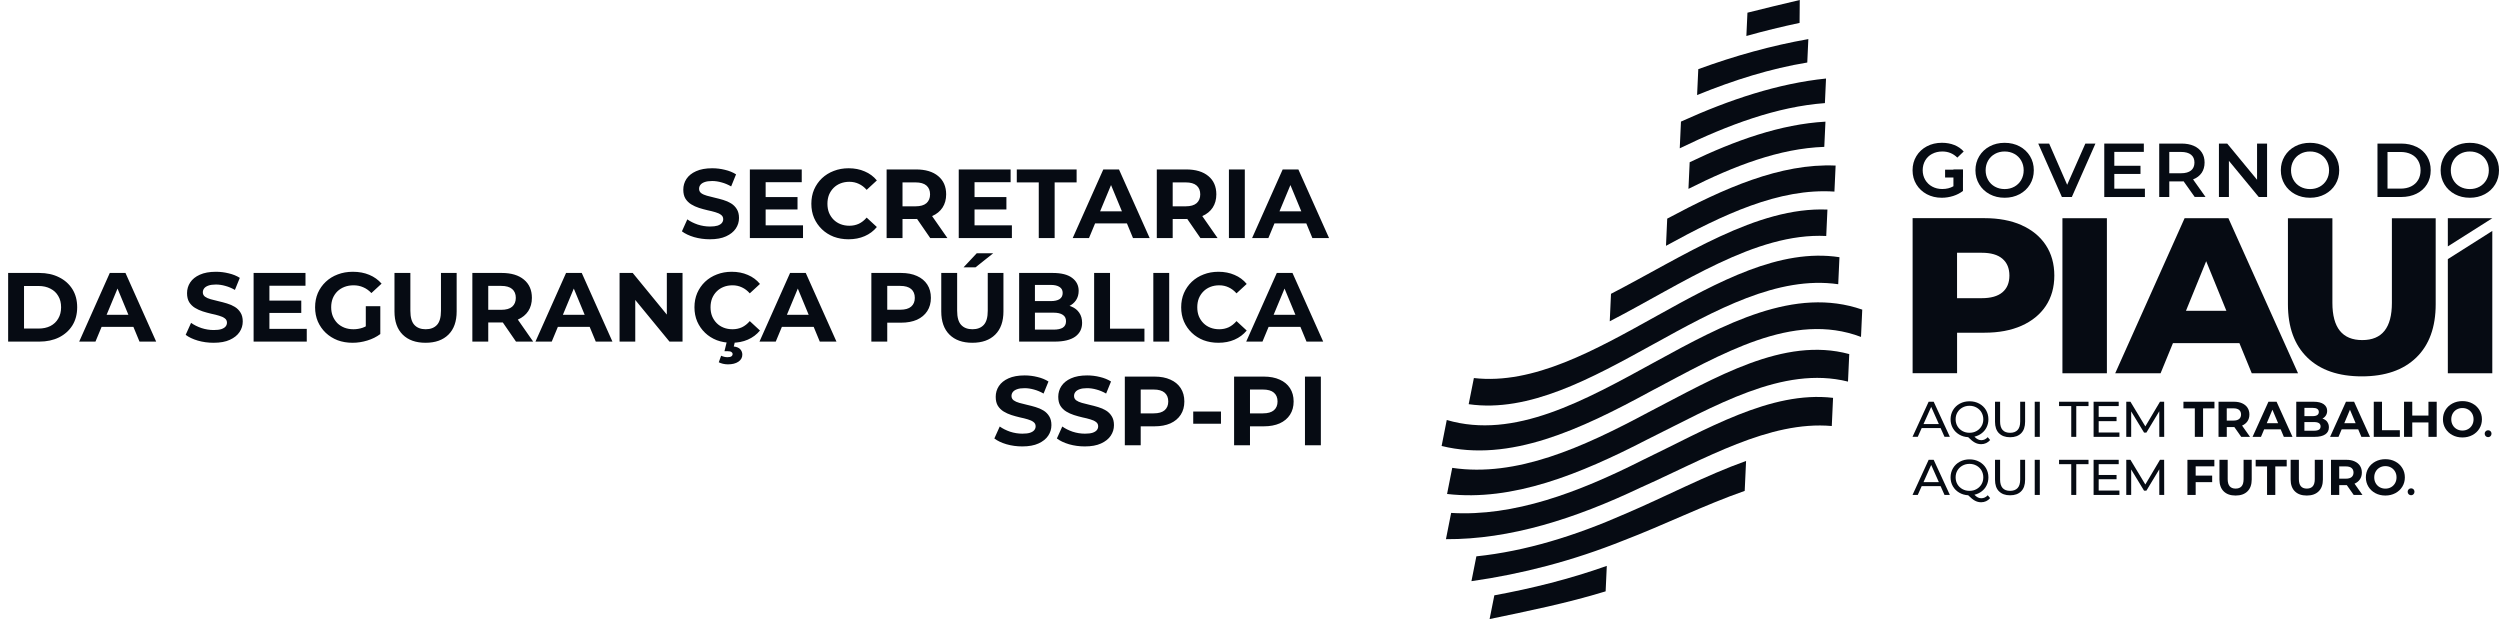 <svg xmlns="http://www.w3.org/2000/svg" width="210" height="52" viewBox="0 0 210 52" fill="none"><path d="M59.629 20.099C59.168 20.099 58.726 20.038 58.303 19.918C57.88 19.791 57.54 19.629 57.281 19.432L57.734 18.427C57.982 18.602 58.273 18.748 58.608 18.863C58.948 18.973 59.292 19.028 59.638 19.028C59.901 19.028 60.113 19.003 60.272 18.954C60.437 18.899 60.557 18.825 60.634 18.731C60.711 18.638 60.75 18.531 60.75 18.41C60.75 18.256 60.689 18.135 60.569 18.048C60.448 17.954 60.288 17.88 60.091 17.825C59.893 17.765 59.673 17.71 59.432 17.66C59.195 17.605 58.956 17.54 58.715 17.463C58.479 17.386 58.262 17.287 58.064 17.166C57.866 17.045 57.704 16.886 57.578 16.688C57.457 16.491 57.397 16.238 57.397 15.93C57.397 15.601 57.485 15.302 57.66 15.032C57.842 14.758 58.111 14.541 58.468 14.382C58.83 14.217 59.283 14.134 59.827 14.134C60.19 14.134 60.547 14.178 60.898 14.266C61.249 14.349 61.56 14.475 61.829 14.645L61.417 15.659C61.148 15.505 60.879 15.392 60.61 15.321C60.341 15.244 60.077 15.205 59.819 15.205C59.561 15.205 59.349 15.236 59.184 15.296C59.02 15.356 58.902 15.436 58.83 15.535C58.759 15.628 58.723 15.738 58.723 15.864C58.723 16.013 58.783 16.134 58.904 16.227C59.025 16.315 59.184 16.386 59.382 16.441C59.58 16.496 59.797 16.551 60.033 16.606C60.275 16.661 60.514 16.724 60.75 16.795C60.991 16.867 61.211 16.963 61.409 17.084C61.606 17.204 61.766 17.364 61.887 17.561C62.013 17.759 62.076 18.009 62.076 18.311C62.076 18.635 61.985 18.932 61.804 19.201C61.623 19.47 61.351 19.687 60.989 19.852C60.632 20.017 60.178 20.099 59.629 20.099ZM62.988 20V14.233H67.346V15.304H64.314V18.929H67.453V20H62.988ZM64.216 17.595V16.556H66.992V17.595H64.216ZM71.275 20.099C70.83 20.099 70.415 20.027 70.031 19.885C69.652 19.736 69.322 19.528 69.042 19.259C68.762 18.989 68.542 18.674 68.383 18.311C68.229 17.949 68.153 17.55 68.153 17.117C68.153 16.683 68.229 16.285 68.383 15.922C68.542 15.56 68.762 15.244 69.042 14.975C69.328 14.706 69.66 14.5 70.039 14.357C70.418 14.209 70.833 14.134 71.283 14.134C71.783 14.134 72.233 14.222 72.634 14.398C73.04 14.568 73.381 14.821 73.656 15.156L72.799 15.947C72.601 15.722 72.381 15.554 72.14 15.444C71.898 15.329 71.635 15.271 71.349 15.271C71.08 15.271 70.833 15.315 70.607 15.403C70.382 15.491 70.187 15.617 70.022 15.782C69.858 15.947 69.729 16.142 69.635 16.367C69.547 16.592 69.504 16.842 69.504 17.117C69.504 17.391 69.547 17.641 69.635 17.866C69.729 18.091 69.858 18.287 70.022 18.451C70.187 18.616 70.382 18.742 70.607 18.83C70.833 18.918 71.08 18.962 71.349 18.962C71.635 18.962 71.898 18.907 72.14 18.797C72.381 18.682 72.601 18.509 72.799 18.278L73.656 19.069C73.381 19.404 73.04 19.66 72.634 19.835C72.233 20.011 71.78 20.099 71.275 20.099ZM74.476 20V14.233H76.94C77.741 14.233 78.365 14.42 78.81 14.793C79.254 15.162 79.477 15.672 79.477 16.326C79.477 16.754 79.375 17.125 79.172 17.438C78.969 17.745 78.681 17.982 78.307 18.146C77.934 18.311 77.489 18.394 76.972 18.394H75.218L75.811 17.809V20H74.476ZM78.142 20L76.701 17.907H78.126L79.584 20H78.142ZM75.811 17.957L75.218 17.331H76.898C77.31 17.331 77.618 17.243 77.821 17.067C78.024 16.886 78.126 16.639 78.126 16.326C78.126 16.007 78.024 15.76 77.821 15.584C77.618 15.409 77.31 15.321 76.898 15.321H75.218L75.811 14.686V17.957ZM80.534 20V14.233H84.892V15.304H81.861V18.929H84.999V20H80.534ZM81.762 17.595V16.556H84.538V17.595H81.762ZM87.256 20V15.321H85.41V14.233H90.436V15.321H88.59V20H87.256ZM90.106 20L92.677 14.233H93.995L96.573 20H95.173L93.064 14.909H93.591L91.474 20H90.106ZM91.391 18.764L91.746 17.751H94.711L95.074 18.764H91.391ZM97.171 20V14.233H99.635C100.437 14.233 101.06 14.42 101.505 14.793C101.95 15.162 102.172 15.672 102.172 16.326C102.172 16.754 102.07 17.125 101.867 17.438C101.664 17.745 101.376 17.982 101.002 18.146C100.629 18.311 100.184 18.394 99.668 18.394H97.913L98.506 17.809V20H97.171ZM100.838 20L99.396 17.907H100.821L102.279 20H100.838ZM98.506 17.957L97.913 17.331H99.594C100.005 17.331 100.313 17.243 100.516 17.067C100.719 16.886 100.821 16.639 100.821 16.326C100.821 16.007 100.719 15.76 100.516 15.584C100.313 15.409 100.005 15.321 99.594 15.321H97.913L98.506 14.686V17.957ZM103.229 20V14.233H104.564V20H103.229ZM105.175 20L107.745 14.233H109.063L111.642 20H110.241L108.132 14.909H108.659L106.542 20H105.175ZM106.46 18.764L106.814 17.751H109.78L110.142 18.764H106.46Z" fill="#060B13"></path><path d="M0.684 28.695V22.928H3.304C3.93 22.928 4.482 23.049 4.959 23.29C5.437 23.526 5.811 23.859 6.08 24.287C6.349 24.715 6.483 25.224 6.483 25.811C6.483 26.393 6.349 26.901 6.08 27.335C5.811 27.764 5.437 28.099 4.959 28.34C4.482 28.576 3.93 28.695 3.304 28.695H0.684ZM2.018 27.599H3.238C3.622 27.599 3.954 27.527 4.234 27.385C4.52 27.236 4.74 27.028 4.893 26.759C5.053 26.489 5.132 26.174 5.132 25.811C5.132 25.443 5.053 25.128 4.893 24.864C4.74 24.595 4.52 24.389 4.234 24.246C3.954 24.098 3.622 24.023 3.238 24.023H2.018V27.599ZM6.652 28.695L9.222 22.928H10.54L13.118 28.695H11.718L9.609 23.603H10.136L8.019 28.695H6.652ZM7.937 27.459L8.291 26.446H11.257L11.619 27.459H7.937ZM17.945 28.793C17.483 28.793 17.041 28.733 16.618 28.612C16.195 28.486 15.855 28.324 15.597 28.126L16.05 27.121C16.297 27.297 16.588 27.442 16.923 27.558C17.264 27.668 17.607 27.723 17.953 27.723C18.216 27.723 18.428 27.698 18.587 27.648C18.752 27.593 18.873 27.519 18.95 27.426C19.027 27.332 19.065 27.225 19.065 27.105C19.065 26.951 19.005 26.83 18.884 26.742C18.763 26.649 18.604 26.575 18.406 26.52C18.208 26.459 17.989 26.404 17.747 26.355C17.511 26.3 17.272 26.234 17.03 26.157C16.794 26.08 16.577 25.982 16.379 25.861C16.182 25.74 16.02 25.581 15.893 25.383C15.773 25.185 15.712 24.933 15.712 24.625C15.712 24.295 15.8 23.996 15.976 23.727C16.157 23.452 16.426 23.235 16.783 23.076C17.145 22.911 17.599 22.829 18.142 22.829C18.505 22.829 18.862 22.873 19.213 22.961C19.565 23.043 19.875 23.169 20.144 23.34L19.732 24.353C19.463 24.199 19.194 24.087 18.925 24.015C18.656 23.938 18.392 23.9 18.134 23.9C17.876 23.9 17.665 23.93 17.5 23.991C17.335 24.051 17.217 24.131 17.145 24.23C17.074 24.323 17.038 24.433 17.038 24.559C17.038 24.707 17.099 24.828 17.22 24.922C17.34 25.009 17.5 25.081 17.698 25.136C17.895 25.191 18.112 25.245 18.348 25.3C18.59 25.355 18.829 25.419 19.065 25.49C19.307 25.561 19.526 25.657 19.724 25.778C19.922 25.899 20.081 26.058 20.202 26.256C20.328 26.454 20.391 26.704 20.391 27.006C20.391 27.33 20.301 27.626 20.119 27.895C19.938 28.165 19.666 28.381 19.304 28.546C18.947 28.711 18.494 28.793 17.945 28.793ZM21.303 28.695V22.928H25.661V23.999H22.63V27.624H25.768V28.695H21.303ZM22.531 26.289V25.251H25.307V26.289H22.531ZM29.615 28.793C29.159 28.793 28.739 28.722 28.354 28.579C27.975 28.431 27.643 28.222 27.358 27.953C27.077 27.684 26.858 27.368 26.698 27.006C26.545 26.643 26.468 26.245 26.468 25.811C26.468 25.377 26.545 24.979 26.698 24.617C26.858 24.254 27.08 23.938 27.366 23.669C27.651 23.4 27.986 23.194 28.371 23.051C28.755 22.903 29.178 22.829 29.64 22.829C30.15 22.829 30.609 22.914 31.015 23.084C31.427 23.255 31.773 23.502 32.053 23.826L31.197 24.617C30.988 24.397 30.76 24.235 30.513 24.131C30.266 24.021 29.997 23.966 29.705 23.966C29.425 23.966 29.17 24.01 28.939 24.098C28.709 24.186 28.508 24.312 28.338 24.477C28.173 24.641 28.044 24.836 27.951 25.062C27.863 25.287 27.819 25.537 27.819 25.811C27.819 26.08 27.863 26.328 27.951 26.553C28.044 26.778 28.173 26.976 28.338 27.146C28.508 27.311 28.706 27.437 28.931 27.525C29.162 27.613 29.414 27.657 29.689 27.657C29.953 27.657 30.208 27.615 30.455 27.533C30.708 27.445 30.952 27.3 31.188 27.096L31.946 28.06C31.633 28.296 31.268 28.478 30.851 28.604C30.439 28.73 30.027 28.793 29.615 28.793ZM31.946 28.06L30.727 27.887V25.721H31.946V28.06ZM35.748 28.793C34.93 28.793 34.29 28.566 33.828 28.11C33.367 27.654 33.136 27.003 33.136 26.157V22.928H34.471V26.108C34.471 26.657 34.584 27.052 34.809 27.294C35.034 27.536 35.35 27.657 35.756 27.657C36.163 27.657 36.478 27.536 36.704 27.294C36.929 27.052 37.041 26.657 37.041 26.108V22.928H38.359V26.157C38.359 27.003 38.129 27.654 37.667 28.11C37.206 28.566 36.566 28.793 35.748 28.793ZM39.678 28.695V22.928H42.142C42.943 22.928 43.567 23.115 44.011 23.488C44.456 23.856 44.679 24.367 44.679 25.02C44.679 25.449 44.577 25.82 44.374 26.133C44.171 26.44 43.883 26.676 43.509 26.841C43.136 27.006 42.691 27.088 42.174 27.088H40.42L41.013 26.503V28.695H39.678ZM43.344 28.695L41.903 26.602H43.328L44.786 28.695H43.344ZM41.013 26.651L40.42 26.025H42.1C42.512 26.025 42.82 25.938 43.023 25.762C43.226 25.581 43.328 25.333 43.328 25.02C43.328 24.702 43.226 24.455 43.023 24.279C42.82 24.103 42.512 24.015 42.1 24.015H40.42L41.013 23.381V26.651ZM44.978 28.695L47.549 22.928H48.867L51.445 28.695H50.045L47.936 23.603H48.463L46.346 28.695H44.978ZM46.264 27.459L46.618 26.446H49.583L49.946 27.459H46.264ZM52.044 28.695V22.928H53.148L56.55 27.08H56.014V22.928H57.333V28.695H56.237L52.826 24.543H53.362V28.695H52.044ZM61.457 28.793C61.012 28.793 60.597 28.722 60.213 28.579C59.834 28.431 59.504 28.222 59.224 27.953C58.944 27.684 58.724 27.368 58.565 27.006C58.411 26.643 58.334 26.245 58.334 25.811C58.334 25.377 58.411 24.979 58.565 24.617C58.724 24.254 58.944 23.938 59.224 23.669C59.51 23.4 59.842 23.194 60.221 23.051C60.6 22.903 61.014 22.829 61.465 22.829C61.965 22.829 62.415 22.917 62.816 23.093C63.222 23.263 63.563 23.515 63.837 23.851L62.981 24.641C62.783 24.416 62.563 24.249 62.322 24.139C62.08 24.023 61.816 23.966 61.531 23.966C61.262 23.966 61.014 24.01 60.789 24.098C60.564 24.186 60.369 24.312 60.204 24.477C60.04 24.641 59.911 24.836 59.817 25.062C59.729 25.287 59.685 25.537 59.685 25.811C59.685 26.086 59.729 26.336 59.817 26.561C59.911 26.786 60.04 26.981 60.204 27.146C60.369 27.311 60.564 27.437 60.789 27.525C61.014 27.613 61.262 27.657 61.531 27.657C61.816 27.657 62.08 27.602 62.322 27.492C62.563 27.377 62.783 27.203 62.981 26.973L63.837 27.764C63.563 28.099 63.222 28.354 62.816 28.53C62.415 28.706 61.962 28.793 61.457 28.793ZM61.144 30.606C61.001 30.606 60.861 30.589 60.723 30.556C60.592 30.523 60.476 30.482 60.377 30.433L60.575 29.881C60.657 29.919 60.743 29.95 60.831 29.971C60.918 29.994 61.012 30.004 61.111 30.004C61.264 30.004 61.374 29.98 61.44 29.93C61.506 29.881 61.539 29.818 61.539 29.741C61.539 29.669 61.506 29.612 61.44 29.568C61.38 29.524 61.278 29.502 61.135 29.502H60.855L61.069 28.629H61.753L61.638 29.107C61.885 29.134 62.066 29.211 62.182 29.337C62.297 29.469 62.355 29.62 62.355 29.79C62.355 30.037 62.245 30.235 62.025 30.383C61.805 30.532 61.511 30.606 61.144 30.606ZM63.796 28.695L66.366 22.928H67.684L70.263 28.695H68.862L66.753 23.603H67.281L65.163 28.695H63.796ZM65.081 27.459L65.435 26.446H68.401L68.763 27.459H65.081ZM73.194 28.695V22.928H75.69C76.207 22.928 76.651 23.013 77.025 23.183C77.398 23.348 77.687 23.587 77.89 23.9C78.093 24.213 78.195 24.587 78.195 25.02C78.195 25.449 78.093 25.82 77.89 26.133C77.687 26.446 77.398 26.687 77.025 26.858C76.651 27.022 76.207 27.105 75.69 27.105H73.936L74.529 26.503V28.695H73.194ZM74.529 26.651L73.936 26.017H75.616C76.028 26.017 76.336 25.929 76.539 25.754C76.742 25.578 76.844 25.333 76.844 25.02C76.844 24.702 76.742 24.455 76.539 24.279C76.336 24.103 76.028 24.015 75.616 24.015H73.936L74.529 23.381V26.651ZM81.677 28.793C80.859 28.793 80.219 28.566 79.758 28.11C79.296 27.654 79.066 27.003 79.066 26.157V22.928H80.4V26.108C80.4 26.657 80.513 27.052 80.738 27.294C80.963 27.536 81.279 27.657 81.686 27.657C82.092 27.657 82.408 27.536 82.633 27.294C82.858 27.052 82.971 26.657 82.971 26.108V22.928H84.289V26.157C84.289 27.003 84.058 27.654 83.597 28.11C83.135 28.566 82.496 28.793 81.677 28.793ZM80.936 22.458L82.048 21.272H83.432L81.941 22.458H80.936ZM85.608 28.695V22.928H88.425C89.15 22.928 89.694 23.065 90.056 23.34C90.424 23.614 90.608 23.977 90.608 24.427C90.608 24.729 90.534 24.993 90.386 25.218C90.237 25.438 90.034 25.608 89.776 25.729C89.518 25.85 89.221 25.91 88.886 25.91L89.043 25.572C89.405 25.572 89.727 25.633 90.007 25.754C90.287 25.869 90.504 26.042 90.658 26.273C90.817 26.503 90.897 26.786 90.897 27.121C90.897 27.615 90.702 28.003 90.312 28.283C89.922 28.557 89.348 28.695 88.59 28.695H85.608ZM86.934 27.689H88.491C88.837 27.689 89.098 27.635 89.274 27.525C89.455 27.409 89.546 27.228 89.546 26.981C89.546 26.739 89.455 26.561 89.274 26.446C89.098 26.325 88.837 26.264 88.491 26.264H86.835V25.292H88.26C88.584 25.292 88.832 25.237 89.002 25.128C89.177 25.012 89.265 24.839 89.265 24.608C89.265 24.383 89.177 24.216 89.002 24.106C88.832 23.991 88.584 23.933 88.26 23.933H86.934V27.689ZM91.907 28.695V22.928H93.242V27.607H96.133V28.695H91.907ZM96.879 28.695V22.928H98.213V28.695H96.879ZM102.342 28.793C101.897 28.793 101.482 28.722 101.098 28.579C100.719 28.431 100.389 28.222 100.109 27.953C99.829 27.684 99.609 27.368 99.45 27.006C99.296 26.643 99.219 26.245 99.219 25.811C99.219 25.377 99.296 24.979 99.45 24.617C99.609 24.254 99.829 23.938 100.109 23.669C100.395 23.4 100.727 23.194 101.106 23.051C101.485 22.903 101.9 22.829 102.35 22.829C102.85 22.829 103.3 22.917 103.701 23.093C104.107 23.263 104.448 23.515 104.723 23.851L103.866 24.641C103.668 24.416 103.448 24.249 103.207 24.139C102.965 24.023 102.701 23.966 102.416 23.966C102.147 23.966 101.9 24.01 101.674 24.098C101.449 24.186 101.254 24.312 101.09 24.477C100.925 24.641 100.796 24.836 100.702 25.062C100.614 25.287 100.571 25.537 100.571 25.811C100.571 26.086 100.614 26.336 100.702 26.561C100.796 26.786 100.925 26.981 101.09 27.146C101.254 27.311 101.449 27.437 101.674 27.525C101.9 27.613 102.147 27.657 102.416 27.657C102.701 27.657 102.965 27.602 103.207 27.492C103.448 27.377 103.668 27.203 103.866 26.973L104.723 27.764C104.448 28.099 104.107 28.354 103.701 28.53C103.3 28.706 102.847 28.793 102.342 28.793ZM104.681 28.695L107.251 22.928H108.569L111.148 28.695H109.747L107.638 23.603H108.166L106.048 28.695H104.681ZM105.966 27.459L106.32 26.446H109.286L109.648 27.459H105.966Z" fill="#060B13"></path><path d="M85.873 37.499C85.411 37.499 84.969 37.439 84.546 37.318C84.123 37.192 83.783 37.03 83.525 36.832L83.978 35.827C84.225 36.003 84.516 36.148 84.851 36.264C85.192 36.374 85.535 36.428 85.881 36.428C86.144 36.428 86.356 36.404 86.515 36.354C86.68 36.3 86.801 36.225 86.877 36.132C86.954 36.039 86.993 35.931 86.993 35.811C86.993 35.657 86.933 35.536 86.812 35.448C86.691 35.355 86.531 35.281 86.334 35.226C86.136 35.165 85.916 35.11 85.675 35.061C85.439 35.006 85.2 34.94 84.958 34.863C84.722 34.786 84.505 34.688 84.307 34.567C84.109 34.446 83.948 34.287 83.821 34.089C83.7 33.891 83.64 33.639 83.64 33.331C83.64 33.002 83.728 32.702 83.904 32.433C84.085 32.158 84.354 31.942 84.711 31.782C85.073 31.617 85.526 31.535 86.07 31.535C86.433 31.535 86.79 31.579 87.141 31.667C87.493 31.749 87.803 31.876 88.072 32.046L87.66 33.059C87.391 32.905 87.122 32.793 86.853 32.721C86.584 32.645 86.32 32.606 86.062 32.606C85.804 32.606 85.592 32.636 85.428 32.697C85.263 32.757 85.145 32.837 85.073 32.936C85.002 33.029 84.966 33.139 84.966 33.265C84.966 33.413 85.027 33.534 85.147 33.628C85.268 33.715 85.428 33.787 85.625 33.842C85.823 33.897 86.04 33.952 86.276 34.007C86.518 34.061 86.757 34.125 86.993 34.196C87.234 34.267 87.454 34.364 87.652 34.484C87.85 34.605 88.009 34.764 88.13 34.962C88.256 35.16 88.319 35.41 88.319 35.712C88.319 36.036 88.229 36.332 88.047 36.602C87.866 36.871 87.594 37.088 87.232 37.252C86.875 37.417 86.422 37.499 85.873 37.499ZM91.126 37.499C90.665 37.499 90.222 37.439 89.8 37.318C89.377 37.192 89.036 37.03 88.778 36.832L89.231 35.827C89.478 36.003 89.769 36.148 90.104 36.264C90.445 36.374 90.788 36.428 91.134 36.428C91.398 36.428 91.609 36.404 91.769 36.354C91.933 36.3 92.054 36.225 92.131 36.132C92.208 36.039 92.246 35.931 92.246 35.811C92.246 35.657 92.186 35.536 92.065 35.448C91.944 35.355 91.785 35.281 91.587 35.226C91.389 35.165 91.17 35.11 90.928 35.061C90.692 35.006 90.453 34.94 90.212 34.863C89.975 34.786 89.758 34.688 89.561 34.567C89.363 34.446 89.201 34.287 89.075 34.089C88.954 33.891 88.893 33.639 88.893 33.331C88.893 33.002 88.981 32.702 89.157 32.433C89.338 32.158 89.607 31.942 89.964 31.782C90.327 31.617 90.78 31.535 91.324 31.535C91.686 31.535 92.043 31.579 92.395 31.667C92.746 31.749 93.056 31.876 93.326 32.046L92.914 33.059C92.644 32.905 92.375 32.793 92.106 32.721C91.837 32.645 91.573 32.606 91.315 32.606C91.057 32.606 90.846 32.636 90.681 32.697C90.516 32.757 90.398 32.837 90.327 32.936C90.255 33.029 90.22 33.139 90.22 33.265C90.22 33.413 90.28 33.534 90.401 33.628C90.522 33.715 90.681 33.787 90.879 33.842C91.076 33.897 91.293 33.952 91.53 34.007C91.771 34.061 92.01 34.125 92.246 34.196C92.488 34.267 92.708 34.364 92.905 34.484C93.103 34.605 93.262 34.764 93.383 34.962C93.51 35.16 93.573 35.41 93.573 35.712C93.573 36.036 93.482 36.332 93.301 36.602C93.12 36.871 92.848 37.088 92.485 37.252C92.128 37.417 91.675 37.499 91.126 37.499ZM94.485 37.401V31.634H96.981C97.497 31.634 97.942 31.719 98.315 31.889C98.689 32.054 98.977 32.293 99.18 32.606C99.383 32.919 99.485 33.292 99.485 33.726C99.485 34.155 99.383 34.526 99.18 34.839C98.977 35.152 98.689 35.393 98.315 35.563C97.942 35.728 97.497 35.811 96.981 35.811H95.226L95.819 35.209V37.401H94.485ZM95.819 35.358L95.226 34.723H96.907C97.319 34.723 97.626 34.635 97.829 34.46C98.032 34.284 98.134 34.039 98.134 33.726C98.134 33.408 98.032 33.161 97.829 32.985C97.626 32.809 97.319 32.721 96.907 32.721H95.226L95.819 32.087V35.358ZM100.231 35.596V34.567H102.562V35.596H100.231ZM103.664 37.401V31.634H106.16C106.676 31.634 107.121 31.719 107.495 31.889C107.868 32.054 108.157 32.293 108.36 32.606C108.563 32.919 108.665 33.292 108.665 33.726C108.665 34.155 108.563 34.526 108.36 34.839C108.157 35.152 107.868 35.393 107.495 35.563C107.121 35.728 106.676 35.811 106.16 35.811H104.405L104.999 35.209V37.401H103.664ZM104.999 35.358L104.405 34.723H106.086C106.498 34.723 106.806 34.635 107.009 34.46C107.212 34.284 107.314 34.039 107.314 33.726C107.314 33.408 107.212 33.161 107.009 32.985C106.806 32.809 106.498 32.721 106.086 32.721H104.405L104.999 32.087V35.358ZM109.617 37.401V31.634H110.952V37.401H109.617Z" fill="#060B13"></path><path d="M141.099 12.458C145.195 10.471 149.27 8.961 153.292 8.661C153.322 7.967 153.353 7.279 153.386 6.596C149.36 7.012 145.292 8.358 141.201 10.214C141.168 10.96 141.132 11.709 141.099 12.458Z" fill="#060B13"></path><path d="M153.338 10.219C149.577 10.431 145.765 11.79 141.932 13.628C141.899 14.372 141.866 15.115 141.83 15.864C145.668 13.933 149.485 12.463 153.24 12.337C153.274 11.626 153.304 10.92 153.338 10.219Z" fill="#060B13"></path><path d="M139.941 20.65C144.707 18.035 149.457 15.781 154.092 16.094C154.125 15.36 154.158 14.631 154.192 13.908C149.554 13.704 144.809 15.816 140.046 18.365C140.012 19.127 139.977 19.888 139.943 20.65" fill="#060B13"></path><path d="M154.514 21.605C154.48 22.357 154.445 23.113 154.411 23.875C144.282 22.412 133.498 35.407 123.369 33.952L123.806 31.756C133.838 32.906 144.502 20.065 154.516 21.605" fill="#060B13"></path><path d="M156.429 26.008C156.393 26.772 156.36 27.538 156.324 28.302C150.605 26.131 144.625 29.724 138.662 32.866C132.731 36.091 126.817 38.869 121.096 37.462L121.528 35.279C132.869 38.627 145.113 22.067 156.426 26.008" fill="#060B13"></path><path d="M155.337 29.742C155.301 30.511 155.268 31.28 155.232 32.054C149.743 30.682 144.034 34.124 138.355 36.925C132.693 39.847 127.055 42.132 121.553 41.494L121.988 39.3C127.372 40.104 132.905 37.606 138.458 34.636C144.144 31.691 149.85 28.254 155.334 29.742" fill="#060B13"></path><path d="M134.971 47.532C134.937 48.248 134.907 48.962 134.873 49.673C131.616 50.671 128.372 51.322 125.127 52L125.524 50.008C128.661 49.431 131.808 48.654 134.971 47.535" fill="#060B13"></path><path d="M153.872 35.785C148.621 35.324 143.201 38.556 137.819 40.952C132.312 43.571 126.846 45.321 121.459 45.291L121.896 43.085C127.158 43.4 132.524 41.395 137.921 38.675C143.311 36.093 148.733 32.8 153.977 33.42L153.87 35.785H153.872Z" fill="#060B13"></path><path d="M146.555 41.234C143.175 42.416 139.772 44.101 136.384 45.397C132.097 47.116 127.837 48.216 123.601 48.818L124.015 46.733C128.137 46.302 132.299 45.021 136.487 43.175C139.879 41.736 143.287 39.925 146.67 38.72L146.555 41.236V41.234Z" fill="#060B13"></path><path d="M151.901 3.28C151.87 3.931 151.842 4.589 151.811 5.252C148.746 5.754 145.657 6.719 142.556 7.985L142.656 5.809C145.752 4.675 148.833 3.827 151.903 3.283" fill="#060B13"></path><path d="M146.782 1.067C148.247 0.693 149.715 0.35 151.18 0C151.175 0.635 151.169 1.276 151.164 1.924C149.674 2.241 148.186 2.602 146.695 3.023L146.785 1.064L146.782 1.067Z" fill="#060B13"></path><path d="M153.402 19.823C147.463 19.53 141.314 23.842 135.219 26.988L135.324 24.681C141.419 21.527 147.562 17.355 153.504 17.604C153.471 18.338 153.437 19.076 153.404 19.823" fill="#060B13"></path><path d="M163.012 35.957H161.422L161.092 36.693H160.652L162.007 33.743H162.429L163.789 36.693H163.339L163.01 35.957H163.012ZM162.864 35.621L162.22 34.177L161.575 35.621H162.866H162.864Z" fill="#060B13"></path><path d="M167.169 36.965C167.072 37.079 166.96 37.164 166.832 37.222C166.704 37.281 166.566 37.311 166.418 37.311C166.228 37.311 166.055 37.265 165.891 37.177C165.727 37.089 165.541 36.938 165.328 36.723C165.047 36.708 164.792 36.635 164.567 36.499C164.339 36.363 164.163 36.184 164.037 35.962C163.91 35.737 163.848 35.49 163.848 35.218C163.848 34.946 163.917 34.676 164.055 34.447C164.193 34.217 164.382 34.035 164.625 33.904C164.868 33.773 165.139 33.708 165.441 33.708C165.743 33.708 166.011 33.773 166.254 33.904C166.497 34.035 166.686 34.215 166.822 34.444C166.957 34.673 167.026 34.931 167.026 35.218C167.026 35.46 166.977 35.682 166.878 35.884C166.781 36.085 166.643 36.257 166.464 36.393C166.285 36.532 166.08 36.627 165.85 36.68C165.95 36.784 166.047 36.859 166.139 36.905C166.231 36.95 166.326 36.975 166.423 36.975C166.632 36.975 166.816 36.892 166.97 36.723L167.172 36.963L167.169 36.965ZM164.423 35.8C164.526 35.974 164.664 36.108 164.843 36.206C165.022 36.305 165.218 36.353 165.438 36.353C165.658 36.353 165.853 36.305 166.029 36.206C166.205 36.108 166.343 35.972 166.446 35.8C166.548 35.627 166.597 35.435 166.597 35.221C166.597 35.006 166.545 34.815 166.446 34.641C166.346 34.467 166.205 34.333 166.029 34.235C165.853 34.136 165.656 34.086 165.438 34.086C165.221 34.086 165.019 34.136 164.843 34.235C164.664 34.333 164.526 34.469 164.423 34.641C164.321 34.815 164.273 35.006 164.273 35.221C164.273 35.435 164.324 35.627 164.423 35.8Z" fill="#060B13"></path><path d="M167.913 36.393C167.69 36.169 167.581 35.846 167.581 35.422V33.746H168.008V35.407C168.008 36.04 168.289 36.355 168.849 36.355C169.122 36.355 169.332 36.277 169.478 36.121C169.623 35.964 169.695 35.727 169.695 35.407V33.746H170.109V35.422C170.109 35.846 169.999 36.171 169.777 36.393C169.554 36.617 169.245 36.728 168.846 36.728C168.447 36.728 168.138 36.617 167.915 36.391" fill="#060B13"></path><path d="M171.344 33.746H170.917V36.696H171.344V33.746Z" fill="#060B13"></path><path d="M173.985 34.111H172.96V33.746H175.435V34.111H174.407V36.696H173.985V34.111Z" fill="#060B13"></path><path d="M178.032 36.33V36.696H175.862V33.746H177.971V34.111H176.289V35.019H177.79V35.377H176.289V36.33H178.032Z" fill="#060B13"></path><path d="M181.381 36.696L181.379 34.545L180.297 36.337H180.101L179.019 34.56V36.696H178.607V33.746H178.958L180.208 35.818L181.438 33.746H181.788L181.793 36.696H181.381Z" fill="#060B13"></path><path d="M184.365 34.303H183.409V33.746H186.014V34.303H185.058V36.696H184.365V34.303Z" fill="#060B13"></path><path d="M188.264 36.696L187.686 35.874H187.049V36.696H186.356V33.746H187.65C187.916 33.746 188.146 33.788 188.34 33.877C188.535 33.965 188.686 34.089 188.79 34.247C188.895 34.409 188.949 34.598 188.949 34.817C188.949 35.036 188.895 35.226 188.788 35.385C188.68 35.543 188.53 35.664 188.333 35.75L189.003 36.698H188.259L188.264 36.696ZM188.087 34.434C187.98 34.346 187.821 34.3 187.612 34.3H187.047V35.329H187.612C187.819 35.329 187.977 35.284 188.087 35.195C188.195 35.105 188.248 34.978 188.248 34.817C188.248 34.656 188.195 34.525 188.087 34.437" fill="#060B13"></path><path d="M191.577 36.063H190.189L189.923 36.696H189.215L190.549 33.746H191.232L192.569 36.696H191.843L191.577 36.063ZM191.36 35.546L190.884 34.416L190.409 35.546H191.357H191.36Z" fill="#060B13"></path><path d="M195.481 35.43C195.578 35.556 195.627 35.71 195.627 35.891C195.627 36.151 195.525 36.348 195.323 36.486C195.118 36.625 194.822 36.696 194.433 36.696H192.886V33.746H194.349C194.714 33.746 194.993 33.814 195.19 33.952C195.384 34.091 195.481 34.278 195.481 34.512C195.481 34.656 195.445 34.784 195.376 34.895C195.307 35.006 195.21 35.097 195.085 35.16C195.256 35.213 195.389 35.304 195.486 35.427M193.571 34.26V34.956H194.259C194.43 34.956 194.561 34.926 194.648 34.868C194.737 34.81 194.781 34.721 194.781 34.605C194.781 34.489 194.737 34.404 194.648 34.346C194.558 34.288 194.43 34.26 194.259 34.26H193.571ZM194.791 36.093C194.883 36.035 194.929 35.942 194.929 35.818C194.929 35.574 194.745 35.453 194.377 35.453H193.569V36.181H194.377C194.558 36.181 194.696 36.151 194.788 36.093" fill="#060B13"></path><path d="M198.089 36.063H196.701L196.435 36.696H195.727L197.061 33.746H197.744L199.081 36.696H198.355L198.089 36.063ZM197.872 35.546L197.396 34.416L196.921 35.546H197.869H197.872Z" fill="#060B13"></path><path d="M199.396 33.746H200.088V36.138H201.587V36.696H199.396V33.746Z" fill="#060B13"></path><path d="M204.683 33.746V36.696H203.99V35.485H202.63V36.696H201.939V33.746H202.63V34.908H203.99V33.746H204.683Z" fill="#060B13"></path><path d="M206.004 36.547C205.754 36.416 205.559 36.232 205.419 36.002C205.278 35.77 205.207 35.511 205.207 35.221C205.207 34.931 205.278 34.671 205.419 34.439C205.559 34.207 205.754 34.026 206.004 33.892C206.252 33.761 206.533 33.693 206.843 33.693C207.152 33.693 207.433 33.758 207.681 33.892C207.929 34.023 208.124 34.207 208.267 34.439C208.41 34.671 208.482 34.931 208.482 35.221C208.482 35.511 208.41 35.77 208.267 36.002C208.124 36.234 207.929 36.416 207.681 36.547C207.433 36.678 207.155 36.746 206.843 36.746C206.531 36.746 206.252 36.681 206.004 36.547ZM207.321 36.045C207.464 35.965 207.574 35.853 207.656 35.71C207.738 35.566 207.779 35.405 207.779 35.221C207.779 35.037 207.738 34.875 207.656 34.731C207.574 34.588 207.461 34.477 207.321 34.396C207.178 34.316 207.019 34.275 206.843 34.275C206.666 34.275 206.508 34.316 206.365 34.396C206.222 34.477 206.112 34.588 206.03 34.731C205.948 34.875 205.907 35.039 205.907 35.221C205.907 35.402 205.948 35.566 206.03 35.71C206.112 35.853 206.224 35.965 206.365 36.045C206.508 36.126 206.666 36.166 206.843 36.166C207.019 36.166 207.178 36.126 207.321 36.045Z" fill="#060B13"></path><path d="M208.799 36.638C208.742 36.582 208.714 36.514 208.714 36.428C208.714 36.343 208.742 36.279 208.799 36.224C208.855 36.169 208.924 36.141 209.003 36.141C209.083 36.141 209.149 36.169 209.205 36.222C209.259 36.275 209.287 36.345 209.287 36.428C209.287 36.511 209.259 36.582 209.203 36.638C209.146 36.693 209.08 36.721 209.003 36.721C208.927 36.721 208.855 36.693 208.799 36.638Z" fill="#060B13"></path><path d="M163.012 40.836H161.422L161.092 41.575H160.652L162.007 38.624H162.429L163.789 41.575H163.339L163.01 40.836H163.012ZM162.864 40.5L162.22 39.056L161.575 40.5H162.866H162.864Z" fill="#060B13"></path><path d="M167.169 41.844C167.072 41.958 166.96 42.043 166.832 42.101C166.704 42.159 166.566 42.19 166.418 42.19C166.228 42.19 166.055 42.144 165.891 42.056C165.727 41.968 165.541 41.816 165.328 41.602C165.047 41.587 164.792 41.514 164.567 41.378C164.339 41.242 164.163 41.062 164.037 40.841C163.91 40.616 163.848 40.369 163.848 40.097C163.848 39.825 163.917 39.555 164.055 39.325C164.193 39.096 164.382 38.914 164.625 38.783C164.868 38.652 165.139 38.587 165.441 38.587C165.743 38.587 166.011 38.652 166.254 38.783C166.497 38.914 166.686 39.093 166.822 39.323C166.957 39.552 167.026 39.809 167.026 40.097C167.026 40.339 166.977 40.561 166.878 40.763C166.781 40.964 166.643 41.136 166.464 41.272C166.285 41.41 166.08 41.506 165.85 41.559C165.95 41.663 166.047 41.738 166.139 41.784C166.231 41.829 166.326 41.854 166.423 41.854C166.632 41.854 166.816 41.771 166.97 41.602L167.172 41.842L167.169 41.844ZM164.423 40.679C164.526 40.853 164.664 40.987 164.843 41.085C165.022 41.184 165.218 41.231 165.438 41.231C165.658 41.231 165.853 41.184 166.029 41.085C166.205 40.987 166.343 40.851 166.446 40.679C166.548 40.505 166.597 40.314 166.597 40.099C166.597 39.885 166.545 39.693 166.446 39.519C166.346 39.346 166.205 39.212 166.029 39.114C165.853 39.015 165.656 38.965 165.438 38.965C165.221 38.965 165.019 39.015 164.843 39.114C164.664 39.212 164.526 39.348 164.423 39.519C164.321 39.693 164.273 39.885 164.273 40.099C164.273 40.314 164.324 40.505 164.423 40.679Z" fill="#060B13"></path><path d="M167.913 41.269C167.69 41.045 167.581 40.722 167.581 40.299V38.622H168.008V40.283C168.008 40.916 168.289 41.231 168.849 41.231C169.122 41.231 169.332 41.153 169.478 40.997C169.623 40.841 169.695 40.604 169.695 40.283V38.622H170.109V40.299C170.109 40.722 169.999 41.047 169.777 41.269C169.554 41.494 169.245 41.605 168.846 41.605C168.447 41.605 168.138 41.494 167.915 41.267" fill="#060B13"></path><path d="M171.344 38.624H170.917V41.575H171.344V38.624Z" fill="#060B13"></path><path d="M173.985 38.99H172.96V38.624H175.435V38.99H174.407V41.575H173.985V38.99Z" fill="#060B13"></path><path d="M178.032 41.206V41.575H175.862V38.624H177.971V38.99H176.289V39.898H177.79V40.256H176.289V41.206H178.032Z" fill="#060B13"></path><path d="M181.381 41.575L181.379 39.424L180.297 41.216H180.101L179.019 39.436V41.575H178.607V38.624H178.958L180.208 40.697L181.438 38.624H181.788L181.793 41.575H181.381Z" fill="#060B13"></path><path d="M184.436 39.172V39.951H185.822V40.5H184.436V41.575H183.744V38.624H186.006V39.172H184.436Z" fill="#060B13"></path><path d="M186.792 41.274C186.554 41.042 186.434 40.71 186.434 40.276V38.624H187.126V40.251C187.126 40.78 187.349 41.042 187.794 41.042C188.011 41.042 188.175 40.979 188.29 40.851C188.405 40.722 188.461 40.523 188.461 40.251V38.624H189.144V40.276C189.144 40.71 189.023 41.042 188.786 41.274C188.548 41.509 188.216 41.625 187.789 41.625C187.362 41.625 187.029 41.509 186.792 41.274Z" fill="#060B13"></path><path d="M190.432 39.179H189.476V38.624H192.083V39.179H191.125V41.575H190.432V39.179Z" fill="#060B13"></path><path d="M192.771 41.274C192.533 41.042 192.413 40.71 192.413 40.276V38.624H193.106V40.251C193.106 40.78 193.328 41.042 193.773 41.042C193.991 41.042 194.154 40.979 194.269 40.851C194.384 40.722 194.441 40.523 194.441 40.251V38.624H195.123V40.276C195.123 40.71 195.003 41.042 194.765 41.274C194.527 41.509 194.195 41.625 193.768 41.625C193.341 41.625 193.009 41.509 192.771 41.274Z" fill="#060B13"></path><path d="M197.71 41.575L197.133 40.752H196.496V41.575H195.803V38.624H197.097C197.363 38.624 197.593 38.667 197.787 38.756C197.981 38.844 198.132 38.967 198.237 39.126C198.342 39.288 198.396 39.477 198.396 39.696C198.396 39.915 198.342 40.105 198.235 40.263C198.127 40.422 197.976 40.543 197.78 40.629L198.449 41.577H197.705L197.71 41.575ZM197.534 39.313C197.427 39.225 197.268 39.179 197.059 39.179H196.494V40.208H197.059C197.266 40.208 197.424 40.163 197.534 40.074C197.641 39.983 197.695 39.857 197.695 39.696C197.695 39.535 197.641 39.404 197.534 39.315" fill="#060B13"></path><path d="M199.531 41.426C199.281 41.294 199.086 41.11 198.946 40.881C198.805 40.649 198.733 40.389 198.733 40.099C198.733 39.809 198.805 39.55 198.946 39.318C199.086 39.086 199.281 38.904 199.531 38.771C199.779 38.639 200.06 38.571 200.37 38.571C200.679 38.571 200.96 38.637 201.208 38.771C201.456 38.902 201.651 39.086 201.794 39.318C201.937 39.55 202.008 39.809 202.008 40.099C202.008 40.389 201.937 40.649 201.794 40.881C201.651 41.113 201.456 41.294 201.208 41.426C200.96 41.557 200.682 41.625 200.37 41.625C200.058 41.625 199.779 41.559 199.531 41.426ZM200.85 40.924C200.993 40.843 201.103 40.732 201.185 40.589C201.267 40.445 201.308 40.283 201.308 40.099C201.308 39.915 201.267 39.754 201.185 39.61C201.103 39.467 200.993 39.356 200.85 39.275C200.707 39.194 200.549 39.154 200.372 39.154C200.196 39.154 200.037 39.194 199.894 39.275C199.751 39.356 199.641 39.467 199.559 39.61C199.477 39.754 199.436 39.918 199.436 40.099C199.436 40.281 199.477 40.445 199.559 40.589C199.641 40.732 199.753 40.843 199.894 40.924C200.037 41.005 200.196 41.045 200.372 41.045C200.549 41.045 200.707 41.005 200.85 40.924Z" fill="#060B13"></path><path d="M202.328 41.517C202.272 41.461 202.244 41.393 202.244 41.307C202.244 41.221 202.272 41.158 202.328 41.103C202.384 41.047 202.453 41.02 202.533 41.02C202.612 41.02 202.678 41.047 202.735 41.1C202.788 41.153 202.816 41.224 202.816 41.307C202.816 41.39 202.788 41.461 202.732 41.517C202.676 41.572 202.609 41.6 202.533 41.6C202.456 41.6 202.384 41.572 202.328 41.517Z" fill="#060B13"></path><path d="M162.306 12.924C162.554 12.791 162.841 12.725 163.16 12.725C163.651 12.725 164.068 12.897 164.416 13.24L164.95 12.725C164.738 12.486 164.474 12.304 164.162 12.181C163.851 12.057 163.503 11.994 163.122 11.994C162.654 11.994 162.232 12.092 161.856 12.291C161.481 12.491 161.187 12.765 160.974 13.116C160.762 13.466 160.655 13.862 160.655 14.304C160.655 14.745 160.762 15.141 160.974 15.489C161.187 15.839 161.481 16.114 161.851 16.313C162.225 16.512 162.641 16.611 163.107 16.611C163.436 16.611 163.756 16.56 164.068 16.462C164.38 16.363 164.653 16.222 164.889 16.038V14.248H164.088V15.645C163.82 15.799 163.508 15.877 163.153 15.877C162.836 15.877 162.554 15.809 162.304 15.673C162.053 15.537 161.859 15.347 161.718 15.108C161.578 14.868 161.506 14.599 161.506 14.301C161.506 14.004 161.578 13.719 161.718 13.479C161.859 13.24 162.053 13.053 162.304 12.922" fill="#060B13"></path><path d="M169.644 12.294C169.27 12.095 168.854 11.997 168.388 11.997C167.923 11.997 167.506 12.095 167.133 12.294C166.76 12.493 166.468 12.768 166.256 13.121C166.044 13.474 165.937 13.867 165.937 14.304C165.937 14.74 166.044 15.133 166.256 15.486C166.468 15.839 166.762 16.114 167.133 16.313C167.506 16.512 167.923 16.611 168.388 16.611C168.854 16.611 169.27 16.512 169.644 16.313C170.017 16.114 170.308 15.839 170.521 15.489C170.733 15.138 170.84 14.742 170.84 14.304C170.84 13.865 170.733 13.466 170.521 13.116C170.308 12.766 170.014 12.491 169.644 12.292M169.782 15.116C169.644 15.357 169.452 15.544 169.209 15.68C168.966 15.814 168.693 15.882 168.391 15.882C168.089 15.882 167.813 15.814 167.573 15.68C167.33 15.547 167.138 15.357 167 15.116C166.862 14.873 166.793 14.604 166.793 14.304C166.793 14.004 166.862 13.734 167 13.492C167.138 13.25 167.33 13.063 167.573 12.927C167.816 12.793 168.089 12.725 168.391 12.725C168.693 12.725 168.966 12.793 169.209 12.927C169.452 13.061 169.644 13.25 169.782 13.492C169.92 13.734 169.989 14.004 169.989 14.304C169.989 14.604 169.92 14.873 169.782 15.116Z" fill="#060B13"></path><path d="M173.642 15.524L172.129 12.06H171.211L173.2 16.55H174.033L176.017 12.06H175.171L173.642 15.524Z" fill="#060B13"></path><path d="M177.602 14.611H179.801V13.925H177.602V12.758H180.082V12.06H176.759V16.55H180.172V15.849H177.602V14.611Z" fill="#060B13"></path><path d="M184.935 14.528C185.101 14.283 185.185 13.993 185.185 13.656C185.185 13.318 185.106 13.043 184.95 12.803C184.794 12.564 184.569 12.38 184.278 12.251C183.986 12.123 183.641 12.06 183.248 12.06H181.374V16.548H182.22V15.239H183.248C183.327 15.239 183.383 15.239 183.424 15.231L184.355 16.545H185.265L184.217 15.07C184.528 14.949 184.769 14.768 184.935 14.525M183.209 14.553H182.22V12.763H183.209C183.577 12.763 183.856 12.841 184.048 12.995C184.24 13.149 184.334 13.368 184.334 13.656C184.334 13.943 184.24 14.162 184.048 14.319C183.856 14.475 183.577 14.553 183.209 14.553Z" fill="#060B13"></path><path d="M189.593 15.1L187.085 12.06H186.39V16.55H187.228V13.509L189.736 16.55H190.434V12.06H189.593V15.1Z" fill="#060B13"></path><path d="M195.297 12.294C194.924 12.095 194.507 11.997 194.042 11.997C193.576 11.997 193.16 12.095 192.786 12.294C192.413 12.493 192.122 12.768 191.909 13.121C191.697 13.474 191.59 13.867 191.59 14.304C191.59 14.74 191.697 15.133 191.909 15.486C192.122 15.839 192.416 16.114 192.786 16.313C193.16 16.512 193.576 16.611 194.042 16.611C194.507 16.611 194.924 16.512 195.297 16.313C195.67 16.114 195.962 15.839 196.174 15.489C196.386 15.138 196.493 14.742 196.493 14.304C196.493 13.865 196.386 13.466 196.174 13.116C195.962 12.766 195.668 12.491 195.297 12.292M195.435 15.116C195.297 15.357 195.105 15.544 194.862 15.68C194.619 15.814 194.346 15.882 194.044 15.882C193.743 15.882 193.466 15.814 193.226 15.68C192.983 15.547 192.791 15.357 192.653 15.116C192.515 14.873 192.446 14.604 192.446 14.304C192.446 14.004 192.515 13.734 192.653 13.492C192.791 13.25 192.983 13.063 193.226 12.927C193.469 12.793 193.743 12.725 194.044 12.725C194.346 12.725 194.619 12.793 194.862 12.927C195.105 13.061 195.297 13.25 195.435 13.492C195.573 13.734 195.642 14.004 195.642 14.304C195.642 14.604 195.573 14.873 195.435 15.116Z" fill="#060B13"></path><path d="M202.99 12.339C202.614 12.153 202.182 12.06 201.697 12.06H199.708V16.548H201.697C202.182 16.548 202.614 16.454 202.99 16.268C203.369 16.081 203.66 15.819 203.867 15.479C204.074 15.138 204.179 14.747 204.179 14.301C204.179 13.855 204.074 13.464 203.867 13.124C203.66 12.783 203.366 12.521 202.99 12.334M203.123 15.115C202.988 15.347 202.791 15.529 202.538 15.655C202.285 15.781 201.991 15.844 201.656 15.844H200.551V12.766H201.656C201.991 12.766 202.282 12.829 202.538 12.955C202.793 13.081 202.988 13.26 203.123 13.494C203.259 13.726 203.328 13.998 203.328 14.306C203.328 14.614 203.259 14.883 203.123 15.118" fill="#060B13"></path><path d="M209.597 13.119C209.385 12.768 209.091 12.493 208.72 12.294C208.347 12.095 207.93 11.997 207.465 11.997C206.999 11.997 206.582 12.095 206.209 12.294C205.836 12.493 205.544 12.768 205.332 13.121C205.12 13.474 205.013 13.867 205.013 14.304C205.013 14.74 205.12 15.133 205.332 15.486C205.544 15.839 205.838 16.114 206.209 16.313C206.582 16.512 206.999 16.611 207.465 16.611C207.93 16.611 208.347 16.512 208.72 16.313C209.093 16.114 209.385 15.839 209.597 15.489C209.809 15.138 209.916 14.742 209.916 14.304C209.916 13.865 209.809 13.466 209.597 13.116M208.855 15.116C208.717 15.357 208.526 15.544 208.283 15.68C208.04 15.814 207.766 15.882 207.465 15.882C207.163 15.882 206.887 15.814 206.646 15.68C206.403 15.547 206.212 15.357 206.074 15.116C205.936 14.873 205.867 14.604 205.867 14.304C205.867 14.004 205.936 13.734 206.074 13.492C206.212 13.25 206.403 13.063 206.646 12.927C206.889 12.793 207.163 12.725 207.465 12.725C207.766 12.725 208.04 12.793 208.283 12.927C208.526 13.061 208.717 13.25 208.855 13.492C208.993 13.734 209.062 14.004 209.062 14.304C209.062 14.604 208.993 14.873 208.855 15.116Z" fill="#060B13"></path><path d="M169.81 18.915C170.689 19.306 171.369 19.863 171.848 20.589C172.326 21.316 172.563 22.168 172.563 23.148C172.563 24.129 172.323 24.979 171.848 25.698C171.369 26.416 170.689 26.971 169.81 27.362C168.93 27.753 167.892 27.947 166.696 27.947H164.395V31.35H160.66V18.325H166.696C167.89 18.325 168.928 18.522 169.81 18.91M168.204 24.553C168.593 24.225 168.79 23.756 168.79 23.148C168.79 22.541 168.595 22.069 168.204 21.734C167.813 21.399 167.235 21.232 166.468 21.232H164.392V25.047H166.468C167.235 25.047 167.813 24.883 168.204 24.553Z" fill="#060B13"></path><path d="M176.979 18.33H173.244V31.355H176.979V18.33Z" fill="#060B13"></path><path d="M188.11 28.824H182.527L181.489 31.355H177.677L183.506 18.33H187.185L193.035 31.355H189.148L188.11 28.824ZM187.016 26.108L185.319 21.941L183.621 26.108H187.016Z" fill="#060B13"></path><path d="M193.817 30.034C192.728 28.98 192.186 27.485 192.186 25.551V18.333H195.921V25.44C195.921 27.525 196.757 28.567 198.429 28.567C200.101 28.567 200.919 27.525 200.919 25.44V18.333H204.598V25.551C204.598 27.485 204.054 28.98 202.967 30.034C201.878 31.088 200.354 31.615 198.391 31.615C196.427 31.615 194.903 31.088 193.814 30.034" fill="#060B13"></path><path d="M209.353 18.33H205.618V20.698L209.353 18.33Z" fill="#060B13"></path><path d="M205.618 21.767V31.355H209.353V19.399L205.618 21.767Z" fill="#060B13"></path><path d="M164.891 14.253H163.388V14.911H164.891V14.253Z" fill="#060B13"></path></svg>